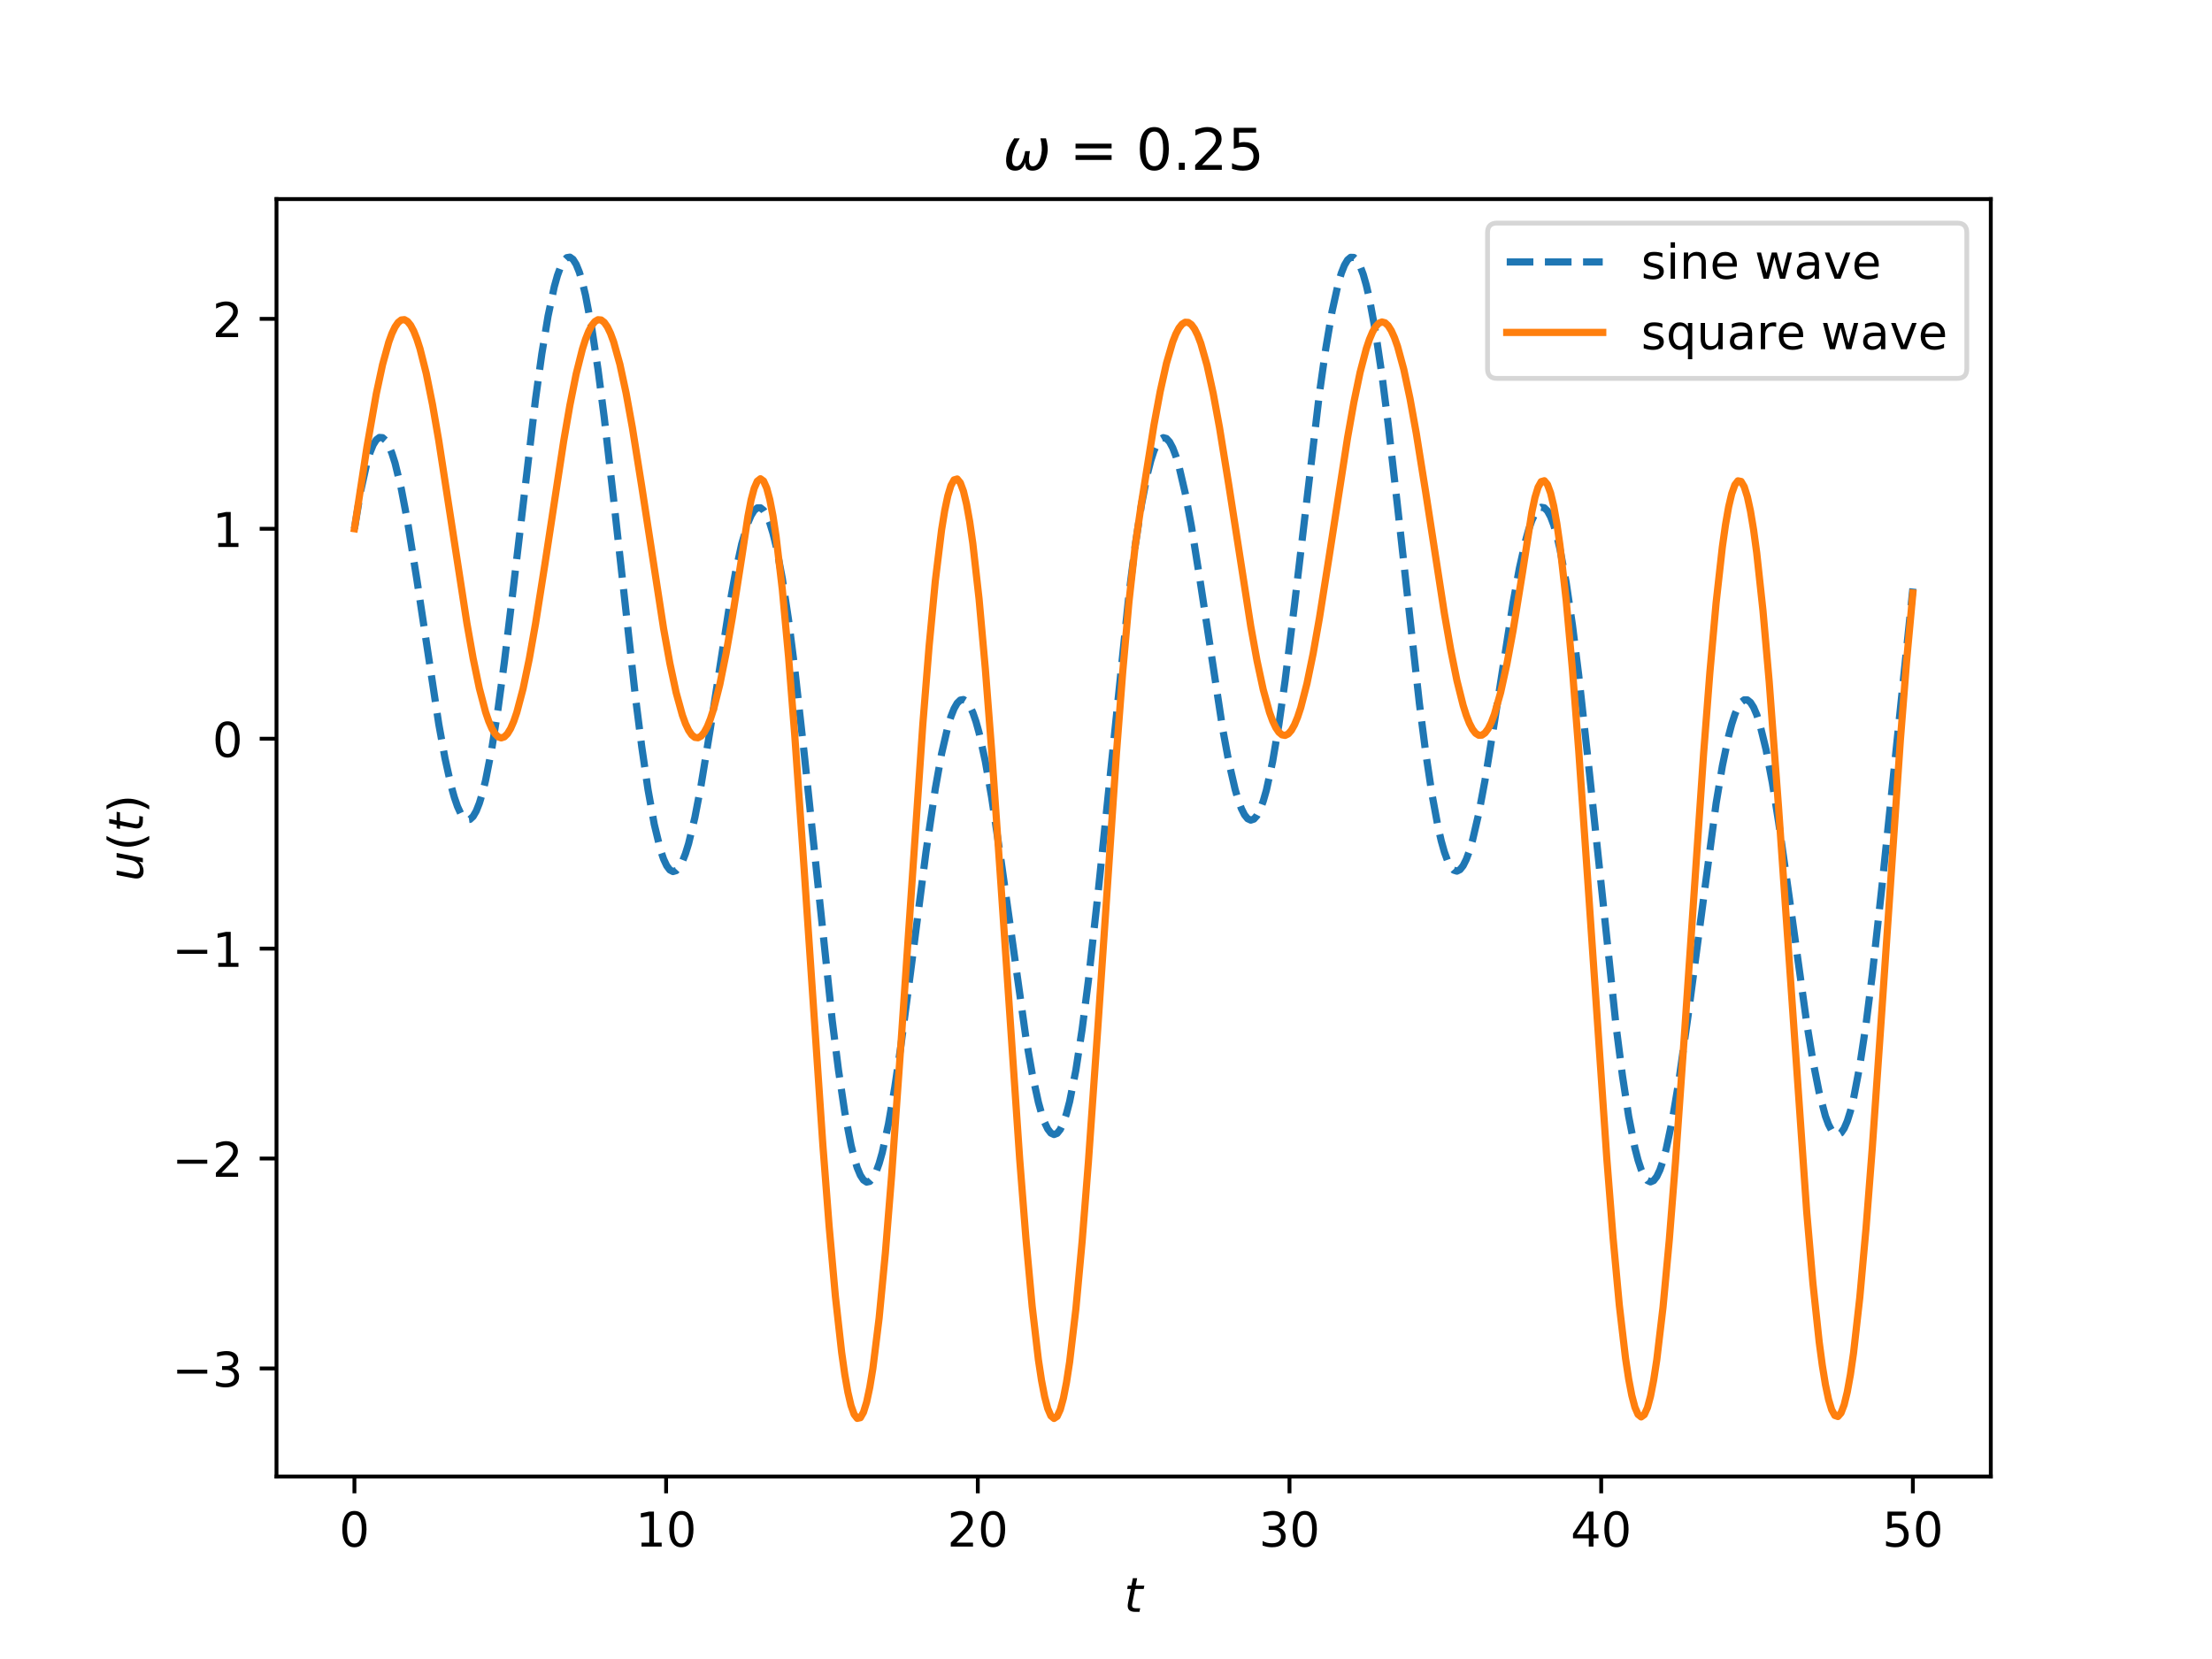 <?xml version="1.0" encoding="utf-8" standalone="no"?>
<!DOCTYPE svg PUBLIC "-//W3C//DTD SVG 1.1//EN"
  "http://www.w3.org/Graphics/SVG/1.1/DTD/svg11.dtd">
<!-- Created with matplotlib (https://matplotlib.org/) -->
<svg height="345.6pt" version="1.1" viewBox="0 0 460.8 345.6" width="460.8pt" xmlns="http://www.w3.org/2000/svg" xmlns:xlink="http://www.w3.org/1999/xlink">
 <defs>
  <style type="text/css">
*{stroke-linecap:butt;stroke-linejoin:round;}
  </style>
 </defs>
 <g id="figure_1">
  <g id="patch_1">
   <path d="M 0 345.6 
L 460.8 345.6 
L 460.8 0 
L 0 0 
z
" style="fill:#ffffff;"/>
  </g>
  <g id="axes_1">
   <g id="patch_2">
    <path d="M 57.6 307.584 
L 414.72 307.584 
L 414.72 41.472 
L 57.6 41.472 
z
" style="fill:#ffffff;"/>
   </g>
   <g id="matplotlib.axis_1">
    <g id="xtick_1">
     <g id="line2d_1">
      <defs>
       <path d="M 0 0 
L 0 3.5 
" id="m7ed48afe63" style="stroke:#000000;stroke-width:0.8;"/>
      </defs>
      <g>
       <use style="stroke:#000000;stroke-width:0.8;" x="73.833" xlink:href="#m7ed48afe63" y="307.584"/>
      </g>
     </g>
     <g id="text_1">
      <!-- 0 -->
      <defs>
       <path d="M 31.781 66.406 
Q 24.172 66.406 20.328 58.906 
Q 16.5 51.422 16.5 36.375 
Q 16.5 21.391 20.328 13.891 
Q 24.172 6.391 31.781 6.391 
Q 39.453 6.391 43.281 13.891 
Q 47.125 21.391 47.125 36.375 
Q 47.125 51.422 43.281 58.906 
Q 39.453 66.406 31.781 66.406 
z
M 31.781 74.219 
Q 44.047 74.219 50.516 64.516 
Q 56.984 54.828 56.984 36.375 
Q 56.984 17.969 50.516 8.266 
Q 44.047 -1.422 31.781 -1.422 
Q 19.531 -1.422 13.062 8.266 
Q 6.594 17.969 6.594 36.375 
Q 6.594 54.828 13.062 64.516 
Q 19.531 74.219 31.781 74.219 
z
" id="DejaVuSans-48"/>
      </defs>
      <g transform="translate(70.651 322.182)scale(0.1 -0.1)">
       <use xlink:href="#DejaVuSans-48"/>
      </g>
     </g>
    </g>
    <g id="xtick_2">
     <g id="line2d_2">
      <g>
       <use style="stroke:#000000;stroke-width:0.8;" x="138.764" xlink:href="#m7ed48afe63" y="307.584"/>
      </g>
     </g>
     <g id="text_2">
      <!-- 10 -->
      <defs>
       <path d="M 12.406 8.297 
L 28.516 8.297 
L 28.516 63.922 
L 10.984 60.406 
L 10.984 69.391 
L 28.422 72.906 
L 38.281 72.906 
L 38.281 8.297 
L 54.391 8.297 
L 54.391 0 
L 12.406 0 
z
" id="DejaVuSans-49"/>
      </defs>
      <g transform="translate(132.401 322.182)scale(0.1 -0.1)">
       <use xlink:href="#DejaVuSans-49"/>
       <use x="63.623" xlink:href="#DejaVuSans-48"/>
      </g>
     </g>
    </g>
    <g id="xtick_3">
     <g id="line2d_3">
      <g>
       <use style="stroke:#000000;stroke-width:0.8;" x="203.695" xlink:href="#m7ed48afe63" y="307.584"/>
      </g>
     </g>
     <g id="text_3">
      <!-- 20 -->
      <defs>
       <path d="M 19.188 8.297 
L 53.609 8.297 
L 53.609 0 
L 7.328 0 
L 7.328 8.297 
Q 12.938 14.109 22.625 23.891 
Q 32.328 33.688 34.812 36.531 
Q 39.547 41.844 41.422 45.531 
Q 43.312 49.219 43.312 52.781 
Q 43.312 58.594 39.234 62.25 
Q 35.156 65.922 28.609 65.922 
Q 23.969 65.922 18.812 64.312 
Q 13.672 62.703 7.812 59.422 
L 7.812 69.391 
Q 13.766 71.781 18.938 73 
Q 24.125 74.219 28.422 74.219 
Q 39.75 74.219 46.484 68.547 
Q 53.219 62.891 53.219 53.422 
Q 53.219 48.922 51.531 44.891 
Q 49.859 40.875 45.406 35.406 
Q 44.188 33.984 37.641 27.219 
Q 31.109 20.453 19.188 8.297 
z
" id="DejaVuSans-50"/>
      </defs>
      <g transform="translate(197.332 322.182)scale(0.1 -0.1)">
       <use xlink:href="#DejaVuSans-50"/>
       <use x="63.623" xlink:href="#DejaVuSans-48"/>
      </g>
     </g>
    </g>
    <g id="xtick_4">
     <g id="line2d_4">
      <g>
       <use style="stroke:#000000;stroke-width:0.8;" x="268.625" xlink:href="#m7ed48afe63" y="307.584"/>
      </g>
     </g>
     <g id="text_4">
      <!-- 30 -->
      <defs>
       <path d="M 40.578 39.312 
Q 47.656 37.797 51.625 33 
Q 55.609 28.219 55.609 21.188 
Q 55.609 10.406 48.188 4.484 
Q 40.766 -1.422 27.094 -1.422 
Q 22.516 -1.422 17.656 -0.516 
Q 12.797 0.391 7.625 2.203 
L 7.625 11.719 
Q 11.719 9.328 16.594 8.109 
Q 21.484 6.891 26.812 6.891 
Q 36.078 6.891 40.938 10.547 
Q 45.797 14.203 45.797 21.188 
Q 45.797 27.641 41.281 31.266 
Q 36.766 34.906 28.719 34.906 
L 20.219 34.906 
L 20.219 43.016 
L 29.109 43.016 
Q 36.375 43.016 40.234 45.922 
Q 44.094 48.828 44.094 54.297 
Q 44.094 59.906 40.109 62.906 
Q 36.141 65.922 28.719 65.922 
Q 24.656 65.922 20.016 65.031 
Q 15.375 64.156 9.812 62.312 
L 9.812 71.094 
Q 15.438 72.656 20.344 73.438 
Q 25.25 74.219 29.594 74.219 
Q 40.828 74.219 47.359 69.109 
Q 53.906 64.016 53.906 55.328 
Q 53.906 49.266 50.438 45.094 
Q 46.969 40.922 40.578 39.312 
z
" id="DejaVuSans-51"/>
      </defs>
      <g transform="translate(262.263 322.182)scale(0.1 -0.1)">
       <use xlink:href="#DejaVuSans-51"/>
       <use x="63.623" xlink:href="#DejaVuSans-48"/>
      </g>
     </g>
    </g>
    <g id="xtick_5">
     <g id="line2d_5">
      <g>
       <use style="stroke:#000000;stroke-width:0.8;" x="333.556" xlink:href="#m7ed48afe63" y="307.584"/>
      </g>
     </g>
     <g id="text_5">
      <!-- 40 -->
      <defs>
       <path d="M 37.797 64.312 
L 12.891 25.391 
L 37.797 25.391 
z
M 35.203 72.906 
L 47.609 72.906 
L 47.609 25.391 
L 58.016 25.391 
L 58.016 17.188 
L 47.609 17.188 
L 47.609 0 
L 37.797 0 
L 37.797 17.188 
L 4.891 17.188 
L 4.891 26.703 
z
" id="DejaVuSans-52"/>
      </defs>
      <g transform="translate(327.194 322.182)scale(0.1 -0.1)">
       <use xlink:href="#DejaVuSans-52"/>
       <use x="63.623" xlink:href="#DejaVuSans-48"/>
      </g>
     </g>
    </g>
    <g id="xtick_6">
     <g id="line2d_6">
      <g>
       <use style="stroke:#000000;stroke-width:0.8;" x="398.487" xlink:href="#m7ed48afe63" y="307.584"/>
      </g>
     </g>
     <g id="text_6">
      <!-- 50 -->
      <defs>
       <path d="M 10.797 72.906 
L 49.516 72.906 
L 49.516 64.594 
L 19.828 64.594 
L 19.828 46.734 
Q 21.969 47.469 24.109 47.828 
Q 26.266 48.188 28.422 48.188 
Q 40.625 48.188 47.75 41.5 
Q 54.891 34.812 54.891 23.391 
Q 54.891 11.625 47.562 5.094 
Q 40.234 -1.422 26.906 -1.422 
Q 22.312 -1.422 17.547 -0.641 
Q 12.797 0.141 7.719 1.703 
L 7.719 11.625 
Q 12.109 9.234 16.797 8.062 
Q 21.484 6.891 26.703 6.891 
Q 35.156 6.891 40.078 11.328 
Q 45.016 15.766 45.016 23.391 
Q 45.016 31 40.078 35.438 
Q 35.156 39.891 26.703 39.891 
Q 22.75 39.891 18.812 39.016 
Q 14.891 38.141 10.797 36.281 
z
" id="DejaVuSans-53"/>
      </defs>
      <g transform="translate(392.125 322.182)scale(0.1 -0.1)">
       <use xlink:href="#DejaVuSans-53"/>
       <use x="63.623" xlink:href="#DejaVuSans-48"/>
      </g>
     </g>
    </g>
    <g id="text_7">
     <!-- $t$ -->
     <defs>
      <path d="M 42.281 54.688 
L 40.922 47.703 
L 23 47.703 
L 17.188 18.016 
Q 16.891 16.359 16.75 15.234 
Q 16.609 14.109 16.609 13.484 
Q 16.609 10.359 18.484 8.938 
Q 20.359 7.516 24.516 7.516 
L 33.594 7.516 
L 32.078 0 
L 23.484 0 
Q 15.484 0 11.547 3.125 
Q 7.625 6.25 7.625 12.594 
Q 7.625 13.719 7.766 15.062 
Q 7.906 16.406 8.203 18.016 
L 14.016 47.703 
L 6.391 47.703 
L 7.812 54.688 
L 15.281 54.688 
L 18.312 70.219 
L 27.297 70.219 
L 24.312 54.688 
z
" id="DejaVuSans-Oblique-116"/>
     </defs>
     <g transform="translate(234.16 335.861)scale(0.1 -0.1)">
      <use transform="translate(0 0.781)" xlink:href="#DejaVuSans-Oblique-116"/>
     </g>
    </g>
   </g>
   <g id="matplotlib.axis_2">
    <g id="ytick_1">
     <g id="line2d_7">
      <defs>
       <path d="M 0 0 
L -3.5 0 
" id="md0e17be187" style="stroke:#000000;stroke-width:0.8;"/>
      </defs>
      <g>
       <use style="stroke:#000000;stroke-width:0.8;" x="57.6" xlink:href="#md0e17be187" y="285.078"/>
      </g>
     </g>
     <g id="text_8">
      <!-- −3 -->
      <defs>
       <path d="M 10.594 35.5 
L 73.188 35.5 
L 73.188 27.203 
L 10.594 27.203 
z
" id="DejaVuSans-8722"/>
      </defs>
      <g transform="translate(35.858 288.877)scale(0.1 -0.1)">
       <use xlink:href="#DejaVuSans-8722"/>
       <use x="83.789" xlink:href="#DejaVuSans-51"/>
      </g>
     </g>
    </g>
    <g id="ytick_2">
     <g id="line2d_8">
      <g>
       <use style="stroke:#000000;stroke-width:0.8;" x="57.6" xlink:href="#md0e17be187" y="241.347"/>
      </g>
     </g>
     <g id="text_9">
      <!-- −2 -->
      <g transform="translate(35.858 245.146)scale(0.1 -0.1)">
       <use xlink:href="#DejaVuSans-8722"/>
       <use x="83.789" xlink:href="#DejaVuSans-50"/>
      </g>
     </g>
    </g>
    <g id="ytick_3">
     <g id="line2d_9">
      <g>
       <use style="stroke:#000000;stroke-width:0.8;" x="57.6" xlink:href="#md0e17be187" y="197.615"/>
      </g>
     </g>
     <g id="text_10">
      <!-- −1 -->
      <g transform="translate(35.858 201.414)scale(0.1 -0.1)">
       <use xlink:href="#DejaVuSans-8722"/>
       <use x="83.789" xlink:href="#DejaVuSans-49"/>
      </g>
     </g>
    </g>
    <g id="ytick_4">
     <g id="line2d_10">
      <g>
       <use style="stroke:#000000;stroke-width:0.8;" x="57.6" xlink:href="#md0e17be187" y="153.884"/>
      </g>
     </g>
     <g id="text_11">
      <!-- 0 -->
      <g transform="translate(44.237 157.683)scale(0.1 -0.1)">
       <use xlink:href="#DejaVuSans-48"/>
      </g>
     </g>
    </g>
    <g id="ytick_5">
     <g id="line2d_11">
      <g>
       <use style="stroke:#000000;stroke-width:0.8;" x="57.6" xlink:href="#md0e17be187" y="110.152"/>
      </g>
     </g>
     <g id="text_12">
      <!-- 1 -->
      <g transform="translate(44.237 113.951)scale(0.1 -0.1)">
       <use xlink:href="#DejaVuSans-49"/>
      </g>
     </g>
    </g>
    <g id="ytick_6">
     <g id="line2d_12">
      <g>
       <use style="stroke:#000000;stroke-width:0.8;" x="57.6" xlink:href="#md0e17be187" y="66.421"/>
      </g>
     </g>
     <g id="text_13">
      <!-- 2 -->
      <g transform="translate(44.237 70.22)scale(0.1 -0.1)">
       <use xlink:href="#DejaVuSans-50"/>
      </g>
     </g>
    </g>
    <g id="text_14">
     <!-- $u(t)$ -->
     <defs>
      <path d="M 6.688 21.688 
L 13.094 54.688 
L 22.125 54.688 
L 15.719 22.016 
Q 15.234 19.625 15.016 17.922 
Q 14.797 16.219 14.797 15.094 
Q 14.797 10.938 17.328 8.656 
Q 19.875 6.391 24.516 6.391 
Q 31.734 6.391 37 11.266 
Q 42.281 16.156 43.891 24.422 
L 49.906 54.688 
L 58.891 54.688 
L 48.297 0 
L 39.312 0 
L 41.109 8.594 
Q 37.312 3.812 32.062 1.188 
Q 26.812 -1.422 20.906 -1.422 
Q 13.719 -1.422 9.719 2.516 
Q 5.719 6.453 5.719 13.484 
Q 5.719 14.938 5.953 17.141 
Q 6.203 19.344 6.688 21.688 
z
" id="DejaVuSans-Oblique-117"/>
      <path d="M 31 75.875 
Q 24.469 64.656 21.281 53.656 
Q 18.109 42.672 18.109 31.391 
Q 18.109 20.125 21.312 9.062 
Q 24.516 -2 31 -13.188 
L 23.188 -13.188 
Q 15.875 -1.703 12.234 9.375 
Q 8.594 20.453 8.594 31.391 
Q 8.594 42.281 12.203 53.312 
Q 15.828 64.359 23.188 75.875 
z
" id="DejaVuSans-40"/>
      <path d="M 8.016 75.875 
L 15.828 75.875 
Q 23.141 64.359 26.781 53.312 
Q 30.422 42.281 30.422 31.391 
Q 30.422 20.453 26.781 9.375 
Q 23.141 -1.703 15.828 -13.188 
L 8.016 -13.188 
Q 14.5 -2 17.703 9.062 
Q 20.906 20.125 20.906 31.391 
Q 20.906 42.672 17.703 53.656 
Q 14.5 64.656 8.016 75.875 
z
" id="DejaVuSans-41"/>
     </defs>
     <g transform="translate(29.778 183.578)rotate(-90)scale(0.1 -0.1)">
      <use transform="translate(0 0.125)" xlink:href="#DejaVuSans-Oblique-117"/>
      <use transform="translate(63.379 0.125)" xlink:href="#DejaVuSans-40"/>
      <use transform="translate(102.393 0.125)" xlink:href="#DejaVuSans-Oblique-116"/>
      <use transform="translate(141.602 0.125)" xlink:href="#DejaVuSans-41"/>
     </g>
    </g>
   </g>
   <g id="line2d_13">
    <path clip-path="url(#p03c708c5ac)" d="M 73.833 110.152 
L 75.134 102.304 
L 76.435 96.423 
L 77.086 94.275 
L 77.736 92.674 
L 78.387 91.626 
L 79.038 91.128 
L 79.688 91.174 
L 80.339 91.75 
L 80.989 92.836 
L 81.64 94.412 
L 82.291 96.453 
L 83.592 101.807 
L 84.893 108.614 
L 86.845 120.762 
L 91.399 150.809 
L 92.7 157.964 
L 94.002 163.793 
L 94.652 166.115 
L 95.303 168 
L 95.953 169.418 
L 96.604 170.349 
L 97.255 170.776 
L 97.905 170.689 
L 98.556 170.085 
L 99.207 168.963 
L 99.857 167.326 
L 100.508 165.185 
L 101.158 162.554 
L 102.46 155.909 
L 103.761 147.621 
L 105.062 137.989 
L 107.014 121.797 
L 111.568 83.097 
L 112.869 73.73 
L 114.171 65.834 
L 115.472 59.712 
L 116.122 57.396 
L 116.773 55.607 
L 117.424 54.362 
L 118.074 53.679 
L 118.725 53.568 
L 119.375 54.034 
L 120.026 55.074 
L 120.677 56.68 
L 121.327 58.837 
L 121.978 61.524 
L 123.279 68.371 
L 124.58 76.979 
L 125.882 87.044 
L 127.833 104.071 
L 132.388 145.314 
L 133.689 155.576 
L 134.99 164.472 
L 136.291 171.707 
L 137.593 177.059 
L 138.243 178.974 
L 138.894 180.364 
L 139.544 181.225 
L 140.195 181.558 
L 140.846 181.369 
L 141.496 180.674 
L 142.147 179.489 
L 142.797 177.835 
L 143.448 175.736 
L 144.749 170.327 
L 146.05 163.552 
L 148.002 151.626 
L 151.906 126.515 
L 153.207 119.308 
L 154.508 113.336 
L 155.81 108.92 
L 156.46 107.386 
L 157.111 106.339 
L 157.761 105.8 
L 158.412 105.783 
L 159.063 106.299 
L 159.713 107.351 
L 160.364 108.938 
L 161.015 111.057 
L 161.665 113.698 
L 162.966 120.489 
L 164.268 129.131 
L 165.569 139.354 
L 167.521 156.891 
L 173.376 212.651 
L 174.677 222.962 
L 175.979 231.679 
L 177.28 238.518 
L 177.93 241.165 
L 178.581 243.273 
L 179.232 244.827 
L 179.882 245.821 
L 180.533 246.25 
L 181.183 246.112 
L 181.834 245.414 
L 182.485 244.166 
L 183.135 242.388 
L 183.786 240.103 
L 185.087 234.141 
L 186.388 226.571 
L 187.69 217.72 
L 189.641 202.88 
L 192.894 177.519 
L 194.846 164.256 
L 196.147 157.014 
L 197.449 151.395 
L 198.099 149.267 
L 198.75 147.623 
L 199.401 146.478 
L 200.051 145.844 
L 200.702 145.725 
L 201.352 146.12 
L 202.003 147.022 
L 202.654 148.421 
L 203.304 150.3 
L 203.955 152.637 
L 205.256 158.578 
L 206.557 165.976 
L 208.509 179.07 
L 213.714 216.151 
L 215.015 223.629 
L 216.316 229.621 
L 216.967 231.964 
L 217.618 233.831 
L 218.268 235.195 
L 218.919 236.038 
L 219.569 236.344 
L 220.22 236.097 
L 220.871 235.288 
L 221.521 233.913 
L 222.172 231.977 
L 222.822 229.488 
L 224.124 222.929 
L 225.425 214.448 
L 226.726 204.316 
L 228.678 186.718 
L 235.184 123.832 
L 236.485 113.655 
L 237.787 105.124 
L 239.088 98.491 
L 239.738 95.94 
L 240.389 93.924 
L 241.04 92.455 
L 241.69 91.537 
L 242.341 91.172 
L 242.991 91.349 
L 243.642 92.057 
L 244.293 93.275 
L 244.943 94.976 
L 245.594 97.131 
L 246.895 102.683 
L 248.196 109.637 
L 250.148 121.913 
L 254.702 151.829 
L 256.004 158.829 
L 257.305 164.465 
L 257.955 166.677 
L 258.606 168.446 
L 259.257 169.744 
L 259.907 170.55 
L 260.558 170.849 
L 261.208 170.632 
L 261.859 169.894 
L 262.51 168.639 
L 263.16 166.872 
L 263.811 164.606 
L 265.112 158.641 
L 266.413 150.936 
L 267.715 141.766 
L 269.666 126.005 
L 274.871 81.877 
L 276.173 72.665 
L 277.474 64.967 
L 278.775 59.085 
L 279.426 56.9 
L 280.076 55.249 
L 280.727 54.147 
L 281.377 53.606 
L 282.028 53.634 
L 282.679 54.236 
L 283.329 55.41 
L 283.98 57.147 
L 284.63 59.433 
L 285.281 62.246 
L 286.582 69.337 
L 287.884 78.145 
L 289.185 88.36 
L 291.137 105.51 
L 295.691 146.6 
L 296.992 156.703 
L 298.293 165.398 
L 299.595 172.401 
L 300.245 175.2 
L 300.896 177.5 
L 301.546 179.284 
L 302.197 180.543 
L 302.848 181.272 
L 303.498 181.475 
L 304.149 181.159 
L 304.799 180.341 
L 305.45 179.038 
L 306.101 177.27 
L 306.751 175.065 
L 308.052 169.469 
L 309.354 162.548 
L 311.305 150.497 
L 315.209 125.488 
L 316.51 118.417 
L 317.812 112.621 
L 318.462 110.303 
L 319.113 108.421 
L 319.763 107.007 
L 320.414 106.085 
L 321.065 105.674 
L 321.715 105.789 
L 322.366 106.438 
L 323.016 107.623 
L 323.667 109.342 
L 324.318 111.591 
L 324.968 114.361 
L 326.27 121.393 
L 327.571 130.248 
L 328.872 140.643 
L 330.824 158.353 
L 336.679 213.932 
L 337.981 224.064 
L 339.282 232.563 
L 340.583 239.155 
L 341.234 241.672 
L 341.884 243.645 
L 342.535 245.063 
L 343.185 245.919 
L 343.836 246.209 
L 344.487 245.933 
L 345.137 245.099 
L 345.788 243.72 
L 346.438 241.816 
L 347.089 239.413 
L 348.39 233.242 
L 349.691 225.5 
L 351.643 211.688 
L 357.499 167.345 
L 358.8 159.569 
L 360.101 153.315 
L 360.752 150.839 
L 361.402 148.832 
L 362.053 147.313 
L 362.704 146.296 
L 363.354 145.791 
L 364.005 145.802 
L 364.656 146.325 
L 365.306 147.354 
L 365.957 148.875 
L 366.607 150.871 
L 367.909 156.193 
L 369.21 163.081 
L 370.511 171.225 
L 372.463 185.004 
L 376.367 213.072 
L 377.668 221.02 
L 378.969 227.609 
L 380.27 232.522 
L 380.921 234.268 
L 381.571 235.507 
L 382.222 236.222 
L 382.873 236.394 
L 383.523 236.009 
L 384.174 235.059 
L 384.824 233.543 
L 385.475 231.467 
L 386.126 228.844 
L 387.427 222.037 
L 388.728 213.346 
L 390.029 203.035 
L 391.981 185.246 
L 398.487 122.604 
L 398.487 122.604 
" style="fill:none;stroke:#1f77b4;stroke-dasharray:5.55,2.4;stroke-dashoffset:0;stroke-width:1.5;"/>
   </g>
   <g id="line2d_14">
    <path clip-path="url(#p03c708c5ac)" d="M 73.833 110.152 
L 76.435 93.154 
L 78.387 82.041 
L 79.688 75.979 
L 80.989 71.268 
L 81.64 69.486 
L 82.291 68.114 
L 82.941 67.168 
L 83.592 66.657 
L 84.242 66.587 
L 84.893 66.957 
L 85.544 67.762 
L 86.194 68.989 
L 86.845 70.625 
L 87.496 72.653 
L 88.797 77.81 
L 90.098 84.266 
L 91.399 91.771 
L 94.002 108.667 
L 97.255 129.77 
L 98.556 137.122 
L 99.857 143.397 
L 101.158 148.339 
L 101.809 150.248 
L 102.46 151.752 
L 103.11 152.839 
L 103.761 153.496 
L 104.411 153.719 
L 105.062 153.505 
L 105.713 152.858 
L 106.363 151.783 
L 107.014 150.29 
L 107.664 148.394 
L 108.966 143.469 
L 110.267 137.213 
L 111.568 129.875 
L 113.52 117.49 
L 117.424 91.895 
L 118.725 84.381 
L 120.026 77.904 
L 121.327 72.72 
L 121.978 70.678 
L 122.629 69.032 
L 123.279 67.795 
L 123.93 66.981 
L 124.58 66.6 
L 125.231 66.659 
L 125.882 67.157 
L 126.532 68.09 
L 127.183 69.447 
L 127.833 71.214 
L 129.135 75.89 
L 130.436 81.929 
L 131.737 89.098 
L 133.689 101.344 
L 138.243 130.972 
L 139.544 138.172 
L 140.846 144.253 
L 142.147 148.969 
L 142.797 150.754 
L 143.448 152.131 
L 144.099 153.086 
L 144.749 153.61 
L 145.4 153.697 
L 146.05 153.347 
L 146.701 152.566 
L 147.352 151.36 
L 148.002 149.74 
L 148.653 147.722 
L 149.954 142.578 
L 151.255 136.137 
L 152.557 128.657 
L 154.508 116.15 
L 155.81 107.566 
L 156.46 104.169 
L 157.111 101.725 
L 157.761 100.242 
L 158.412 99.732 
L 159.063 100.204 
L 159.713 101.655 
L 160.364 104.073 
L 161.015 107.433 
L 161.665 111.7 
L 162.966 122.762 
L 164.268 136.809 
L 165.569 153.289 
L 167.521 181.131 
L 171.424 238.62 
L 172.725 255.49 
L 174.027 270.044 
L 175.328 281.704 
L 175.979 286.307 
L 176.629 290.023 
L 177.28 292.809 
L 177.93 294.633 
L 178.581 295.476 
L 179.232 295.329 
L 179.882 294.196 
L 180.533 292.092 
L 181.183 289.043 
L 181.834 285.086 
L 183.135 274.605 
L 184.436 261.043 
L 185.738 244.925 
L 187.69 217.39 
L 192.244 150.849 
L 193.545 134.664 
L 194.846 120.999 
L 196.147 110.39 
L 196.798 106.376 
L 197.449 103.282 
L 198.099 101.139 
L 198.75 99.969 
L 199.401 99.78 
L 200.051 100.571 
L 200.702 102.329 
L 201.352 105.039 
L 202.003 108.675 
L 202.654 113.204 
L 203.955 124.76 
L 205.256 139.247 
L 206.557 156.066 
L 208.509 184.17 
L 212.413 241.382 
L 213.714 257.946 
L 215.015 272.099 
L 216.316 283.253 
L 216.967 287.561 
L 217.618 290.965 
L 218.268 293.434 
L 218.919 294.944 
L 219.569 295.488 
L 220.22 295.059 
L 220.871 293.654 
L 221.521 291.283 
L 222.172 287.965 
L 222.822 283.73 
L 224.124 272.691 
L 225.425 258.633 
L 226.726 242.171 
L 228.678 214.373 
L 232.582 156.862 
L 233.883 139.959 
L 235.184 125.37 
L 236.485 113.676 
L 237.787 104.808 
L 240.389 88.543 
L 241.69 81.556 
L 242.991 75.704 
L 244.293 71.24 
L 244.943 69.589 
L 245.594 68.346 
L 246.244 67.525 
L 246.895 67.131 
L 247.546 67.167 
L 248.196 67.631 
L 248.847 68.519 
L 249.498 69.823 
L 250.148 71.532 
L 251.449 76.098 
L 252.751 82.04 
L 254.052 89.11 
L 256.004 101.179 
L 260.558 130.482 
L 261.859 137.635 
L 263.16 143.688 
L 264.462 148.392 
L 265.112 150.178 
L 265.763 151.563 
L 266.413 152.534 
L 267.064 153.082 
L 267.715 153.2 
L 268.365 152.887 
L 269.016 152.143 
L 269.666 150.976 
L 270.317 149.398 
L 270.968 147.424 
L 272.269 142.382 
L 273.57 136.055 
L 274.871 128.691 
L 276.823 116.349 
L 280.727 91.152 
L 282.028 83.842 
L 283.329 77.583 
L 284.63 72.626 
L 285.281 70.695 
L 285.932 69.157 
L 286.582 68.033 
L 287.233 67.334 
L 287.884 67.07 
L 288.534 67.241 
L 289.185 67.847 
L 289.835 68.879 
L 290.486 70.325 
L 291.137 72.166 
L 292.438 76.958 
L 293.739 83.077 
L 295.04 90.285 
L 296.992 102.506 
L 300.896 127.827 
L 302.197 135.289 
L 303.498 141.747 
L 304.799 146.939 
L 305.45 148.995 
L 306.101 150.66 
L 306.751 151.918 
L 307.402 152.756 
L 308.052 153.165 
L 308.703 153.144 
L 309.354 152.692 
L 310.004 151.815 
L 310.655 150.519 
L 311.305 148.819 
L 312.607 144.272 
L 313.908 138.358 
L 315.209 131.318 
L 317.161 119.268 
L 319.113 106.691 
L 319.763 103.621 
L 320.414 101.496 
L 321.065 100.334 
L 321.715 100.145 
L 322.366 100.934 
L 323.016 102.696 
L 323.667 105.413 
L 324.318 109.058 
L 324.968 113.594 
L 326.27 125.133 
L 327.571 139.564 
L 328.872 156.318 
L 330.824 184.342 
L 334.727 241.338 
L 336.029 257.811 
L 337.33 271.877 
L 338.631 282.976 
L 339.282 287.279 
L 339.932 290.684 
L 340.583 293.151 
L 341.234 294.653 
L 341.884 295.173 
L 342.535 294.706 
L 343.185 293.26 
L 343.836 290.852 
L 344.487 287.514 
L 345.137 283.283 
L 346.438 272.309 
L 347.74 258.345 
L 349.041 241.931 
L 350.993 214.185 
L 354.896 156.911 
L 356.198 140.084 
L 357.499 125.557 
L 358.8 113.91 
L 359.451 109.316 
L 360.101 105.611 
L 360.752 102.834 
L 361.402 101.013 
L 362.053 100.165 
L 362.704 100.295 
L 363.354 101.4 
L 364.005 103.463 
L 364.656 106.467 
L 365.306 110.384 
L 365.957 115.177 
L 367.258 127.199 
L 368.559 142.055 
L 370.511 168.283 
L 376.367 252.392 
L 377.668 267.376 
L 378.969 279.552 
L 379.62 284.429 
L 380.27 288.431 
L 380.921 291.522 
L 381.571 293.672 
L 382.222 294.862 
L 382.873 295.088 
L 383.523 294.343 
L 384.174 292.628 
L 384.824 289.956 
L 385.475 286.35 
L 386.126 281.843 
L 387.427 270.32 
L 388.728 255.879 
L 390.029 239.145 
L 391.981 211.164 
L 395.885 154.142 
L 397.186 137.638 
L 398.487 123.535 
L 398.487 123.535 
" style="fill:none;stroke:#ff7f0e;stroke-linecap:square;stroke-width:1.5;"/>
   </g>
   <g id="patch_3">
    <path d="M 57.6 307.584 
L 57.6 41.472 
" style="fill:none;stroke:#000000;stroke-linecap:square;stroke-linejoin:miter;stroke-width:0.8;"/>
   </g>
   <g id="patch_4">
    <path d="M 414.72 307.584 
L 414.72 41.472 
" style="fill:none;stroke:#000000;stroke-linecap:square;stroke-linejoin:miter;stroke-width:0.8;"/>
   </g>
   <g id="patch_5">
    <path d="M 57.6 307.584 
L 414.72 307.584 
" style="fill:none;stroke:#000000;stroke-linecap:square;stroke-linejoin:miter;stroke-width:0.8;"/>
   </g>
   <g id="patch_6">
    <path d="M 57.6 41.472 
L 414.72 41.472 
" style="fill:none;stroke:#000000;stroke-linecap:square;stroke-linejoin:miter;stroke-width:0.8;"/>
   </g>
   <g id="text_15">
    <!-- $\omega$ = 0.25 -->
    <defs>
     <path d="M 21.391 -1.422 
Q 1.125 -1.422 6.781 27.594 
Q 8.984 39.062 19.625 54.688 
L 29.297 54.688 
Q 19.234 39.062 17 27.344 
Q 12.797 6.203 23.734 6.203 
Q 33.844 6.203 38.719 32.469 
L 47.016 32.469 
Q 41.703 6.062 51.812 6.203 
Q 62.703 6.297 66.797 27.344 
Q 69.047 39.062 65.141 54.688 
L 74.812 54.688 
Q 79.297 39.062 77.094 27.594 
Q 71.531 -1.469 51.219 -1.422 
Q 37.938 -1.375 39.109 13.188 
Q 34.281 -1.422 21.391 -1.422 
z
" id="DejaVuSans-Oblique-969"/>
     <path id="DejaVuSans-32"/>
     <path d="M 10.594 45.406 
L 73.188 45.406 
L 73.188 37.203 
L 10.594 37.203 
z
M 10.594 25.484 
L 73.188 25.484 
L 73.188 17.188 
L 10.594 17.188 
z
" id="DejaVuSans-61"/>
     <path d="M 10.688 12.406 
L 21 12.406 
L 21 0 
L 10.688 0 
z
" id="DejaVuSans-46"/>
    </defs>
    <g transform="translate(208.92 35.472)scale(0.12 -0.12)">
     <use transform="translate(0 0.781)" xlink:href="#DejaVuSans-Oblique-969"/>
     <use transform="translate(83.74 0.781)" xlink:href="#DejaVuSans-32"/>
     <use transform="translate(115.527 0.781)" xlink:href="#DejaVuSans-61"/>
     <use transform="translate(199.316 0.781)" xlink:href="#DejaVuSans-32"/>
     <use transform="translate(231.104 0.781)" xlink:href="#DejaVuSans-48"/>
     <use transform="translate(294.727 0.781)" xlink:href="#DejaVuSans-46"/>
     <use transform="translate(326.436 0.781)" xlink:href="#DejaVuSans-50"/>
     <use transform="translate(390.059 0.781)" xlink:href="#DejaVuSans-53"/>
    </g>
   </g>
   <g id="legend_1">
    <g id="patch_7">
     <path d="M 311.879 78.828 
L 407.72 78.828 
Q 409.72 78.828 409.72 76.828 
L 409.72 48.472 
Q 409.72 46.472 407.72 46.472 
L 311.879 46.472 
Q 309.879 46.472 309.879 48.472 
L 309.879 76.828 
Q 309.879 78.828 311.879 78.828 
z
" style="fill:#ffffff;opacity:0.8;stroke:#cccccc;stroke-linejoin:miter;"/>
    </g>
    <g id="line2d_15">
     <path d="M 313.879 54.57 
L 333.879 54.57 
" style="fill:none;stroke:#1f77b4;stroke-dasharray:5.55,2.4;stroke-dashoffset:0;stroke-width:1.5;"/>
    </g>
    <g id="line2d_16"/>
    <g id="text_16">
     <!-- sine wave -->
     <defs>
      <path d="M 44.281 53.078 
L 44.281 44.578 
Q 40.484 46.531 36.375 47.5 
Q 32.281 48.484 27.875 48.484 
Q 21.188 48.484 17.844 46.438 
Q 14.5 44.391 14.5 40.281 
Q 14.5 37.156 16.891 35.375 
Q 19.281 33.594 26.516 31.984 
L 29.594 31.297 
Q 39.156 29.25 43.188 25.516 
Q 47.219 21.781 47.219 15.094 
Q 47.219 7.469 41.188 3.016 
Q 35.156 -1.422 24.609 -1.422 
Q 20.219 -1.422 15.453 -0.562 
Q 10.688 0.297 5.422 2 
L 5.422 11.281 
Q 10.406 8.688 15.234 7.391 
Q 20.062 6.109 24.812 6.109 
Q 31.156 6.109 34.562 8.281 
Q 37.984 10.453 37.984 14.406 
Q 37.984 18.062 35.516 20.016 
Q 33.062 21.969 24.703 23.781 
L 21.578 24.516 
Q 13.234 26.266 9.516 29.906 
Q 5.812 33.547 5.812 39.891 
Q 5.812 47.609 11.281 51.797 
Q 16.75 56 26.812 56 
Q 31.781 56 36.172 55.266 
Q 40.578 54.547 44.281 53.078 
z
" id="DejaVuSans-115"/>
      <path d="M 9.422 54.688 
L 18.406 54.688 
L 18.406 0 
L 9.422 0 
z
M 9.422 75.984 
L 18.406 75.984 
L 18.406 64.594 
L 9.422 64.594 
z
" id="DejaVuSans-105"/>
      <path d="M 54.891 33.016 
L 54.891 0 
L 45.906 0 
L 45.906 32.719 
Q 45.906 40.484 42.875 44.328 
Q 39.844 48.188 33.797 48.188 
Q 26.516 48.188 22.312 43.547 
Q 18.109 38.922 18.109 30.906 
L 18.109 0 
L 9.078 0 
L 9.078 54.688 
L 18.109 54.688 
L 18.109 46.188 
Q 21.344 51.125 25.703 53.562 
Q 30.078 56 35.797 56 
Q 45.219 56 50.047 50.172 
Q 54.891 44.344 54.891 33.016 
z
" id="DejaVuSans-110"/>
      <path d="M 56.203 29.594 
L 56.203 25.203 
L 14.891 25.203 
Q 15.484 15.922 20.484 11.062 
Q 25.484 6.203 34.422 6.203 
Q 39.594 6.203 44.453 7.469 
Q 49.312 8.734 54.109 11.281 
L 54.109 2.781 
Q 49.266 0.734 44.188 -0.344 
Q 39.109 -1.422 33.891 -1.422 
Q 20.797 -1.422 13.156 6.188 
Q 5.516 13.812 5.516 26.812 
Q 5.516 40.234 12.766 48.109 
Q 20.016 56 32.328 56 
Q 43.359 56 49.781 48.891 
Q 56.203 41.797 56.203 29.594 
z
M 47.219 32.234 
Q 47.125 39.594 43.094 43.984 
Q 39.062 48.391 32.422 48.391 
Q 24.906 48.391 20.391 44.141 
Q 15.875 39.891 15.188 32.172 
z
" id="DejaVuSans-101"/>
      <path d="M 4.203 54.688 
L 13.188 54.688 
L 24.422 12.016 
L 35.594 54.688 
L 46.188 54.688 
L 57.422 12.016 
L 68.609 54.688 
L 77.594 54.688 
L 63.281 0 
L 52.688 0 
L 40.922 44.828 
L 29.109 0 
L 18.5 0 
z
" id="DejaVuSans-119"/>
      <path d="M 34.281 27.484 
Q 23.391 27.484 19.188 25 
Q 14.984 22.516 14.984 16.5 
Q 14.984 11.719 18.141 8.906 
Q 21.297 6.109 26.703 6.109 
Q 34.188 6.109 38.703 11.406 
Q 43.219 16.703 43.219 25.484 
L 43.219 27.484 
z
M 52.203 31.203 
L 52.203 0 
L 43.219 0 
L 43.219 8.297 
Q 40.141 3.328 35.547 0.953 
Q 30.953 -1.422 24.312 -1.422 
Q 15.922 -1.422 10.953 3.297 
Q 6 8.016 6 15.922 
Q 6 25.141 12.172 29.828 
Q 18.359 34.516 30.609 34.516 
L 43.219 34.516 
L 43.219 35.406 
Q 43.219 41.609 39.141 45 
Q 35.062 48.391 27.688 48.391 
Q 23 48.391 18.547 47.266 
Q 14.109 46.141 10.016 43.891 
L 10.016 52.203 
Q 14.938 54.109 19.578 55.047 
Q 24.219 56 28.609 56 
Q 40.484 56 46.344 49.844 
Q 52.203 43.703 52.203 31.203 
z
" id="DejaVuSans-97"/>
      <path d="M 2.984 54.688 
L 12.5 54.688 
L 29.594 8.797 
L 46.688 54.688 
L 56.203 54.688 
L 35.688 0 
L 23.484 0 
z
" id="DejaVuSans-118"/>
     </defs>
     <g transform="translate(341.879 58.07)scale(0.1 -0.1)">
      <use xlink:href="#DejaVuSans-115"/>
      <use x="52.1" xlink:href="#DejaVuSans-105"/>
      <use x="79.883" xlink:href="#DejaVuSans-110"/>
      <use x="143.262" xlink:href="#DejaVuSans-101"/>
      <use x="204.785" xlink:href="#DejaVuSans-32"/>
      <use x="236.572" xlink:href="#DejaVuSans-119"/>
      <use x="318.359" xlink:href="#DejaVuSans-97"/>
      <use x="379.639" xlink:href="#DejaVuSans-118"/>
      <use x="438.818" xlink:href="#DejaVuSans-101"/>
     </g>
    </g>
    <g id="line2d_17">
     <path d="M 313.879 69.249 
L 333.879 69.249 
" style="fill:none;stroke:#ff7f0e;stroke-linecap:square;stroke-width:1.5;"/>
    </g>
    <g id="line2d_18"/>
    <g id="text_17">
     <!-- square wave -->
     <defs>
      <path d="M 14.797 27.297 
Q 14.797 17.391 18.875 11.75 
Q 22.953 6.109 30.078 6.109 
Q 37.203 6.109 41.297 11.75 
Q 45.406 17.391 45.406 27.297 
Q 45.406 37.203 41.297 42.844 
Q 37.203 48.484 30.078 48.484 
Q 22.953 48.484 18.875 42.844 
Q 14.797 37.203 14.797 27.297 
z
M 45.406 8.203 
Q 42.578 3.328 38.25 0.953 
Q 33.938 -1.422 27.875 -1.422 
Q 17.969 -1.422 11.734 6.484 
Q 5.516 14.406 5.516 27.297 
Q 5.516 40.188 11.734 48.094 
Q 17.969 56 27.875 56 
Q 33.938 56 38.25 53.625 
Q 42.578 51.266 45.406 46.391 
L 45.406 54.688 
L 54.391 54.688 
L 54.391 -20.797 
L 45.406 -20.797 
z
" id="DejaVuSans-113"/>
      <path d="M 8.5 21.578 
L 8.5 54.688 
L 17.484 54.688 
L 17.484 21.922 
Q 17.484 14.156 20.5 10.266 
Q 23.531 6.391 29.594 6.391 
Q 36.859 6.391 41.078 11.031 
Q 45.312 15.672 45.312 23.688 
L 45.312 54.688 
L 54.297 54.688 
L 54.297 0 
L 45.312 0 
L 45.312 8.406 
Q 42.047 3.422 37.719 1 
Q 33.406 -1.422 27.688 -1.422 
Q 18.266 -1.422 13.375 4.438 
Q 8.5 10.297 8.5 21.578 
z
M 31.109 56 
z
" id="DejaVuSans-117"/>
      <path d="M 41.109 46.297 
Q 39.594 47.172 37.812 47.578 
Q 36.031 48 33.891 48 
Q 26.266 48 22.188 43.047 
Q 18.109 38.094 18.109 28.812 
L 18.109 0 
L 9.078 0 
L 9.078 54.688 
L 18.109 54.688 
L 18.109 46.188 
Q 20.953 51.172 25.484 53.578 
Q 30.031 56 36.531 56 
Q 37.453 56 38.578 55.875 
Q 39.703 55.766 41.062 55.516 
z
" id="DejaVuSans-114"/>
     </defs>
     <g transform="translate(341.879 72.749)scale(0.1 -0.1)">
      <use xlink:href="#DejaVuSans-115"/>
      <use x="52.1" xlink:href="#DejaVuSans-113"/>
      <use x="115.576" xlink:href="#DejaVuSans-117"/>
      <use x="178.955" xlink:href="#DejaVuSans-97"/>
      <use x="240.234" xlink:href="#DejaVuSans-114"/>
      <use x="281.316" xlink:href="#DejaVuSans-101"/>
      <use x="342.84" xlink:href="#DejaVuSans-32"/>
      <use x="374.627" xlink:href="#DejaVuSans-119"/>
      <use x="456.414" xlink:href="#DejaVuSans-97"/>
      <use x="517.693" xlink:href="#DejaVuSans-118"/>
      <use x="576.873" xlink:href="#DejaVuSans-101"/>
     </g>
    </g>
   </g>
  </g>
 </g>
 <defs>
  <clipPath id="p03c708c5ac">
   <rect height="266.112" width="357.12" x="57.6" y="41.472"/>
  </clipPath>
 </defs>
</svg>

